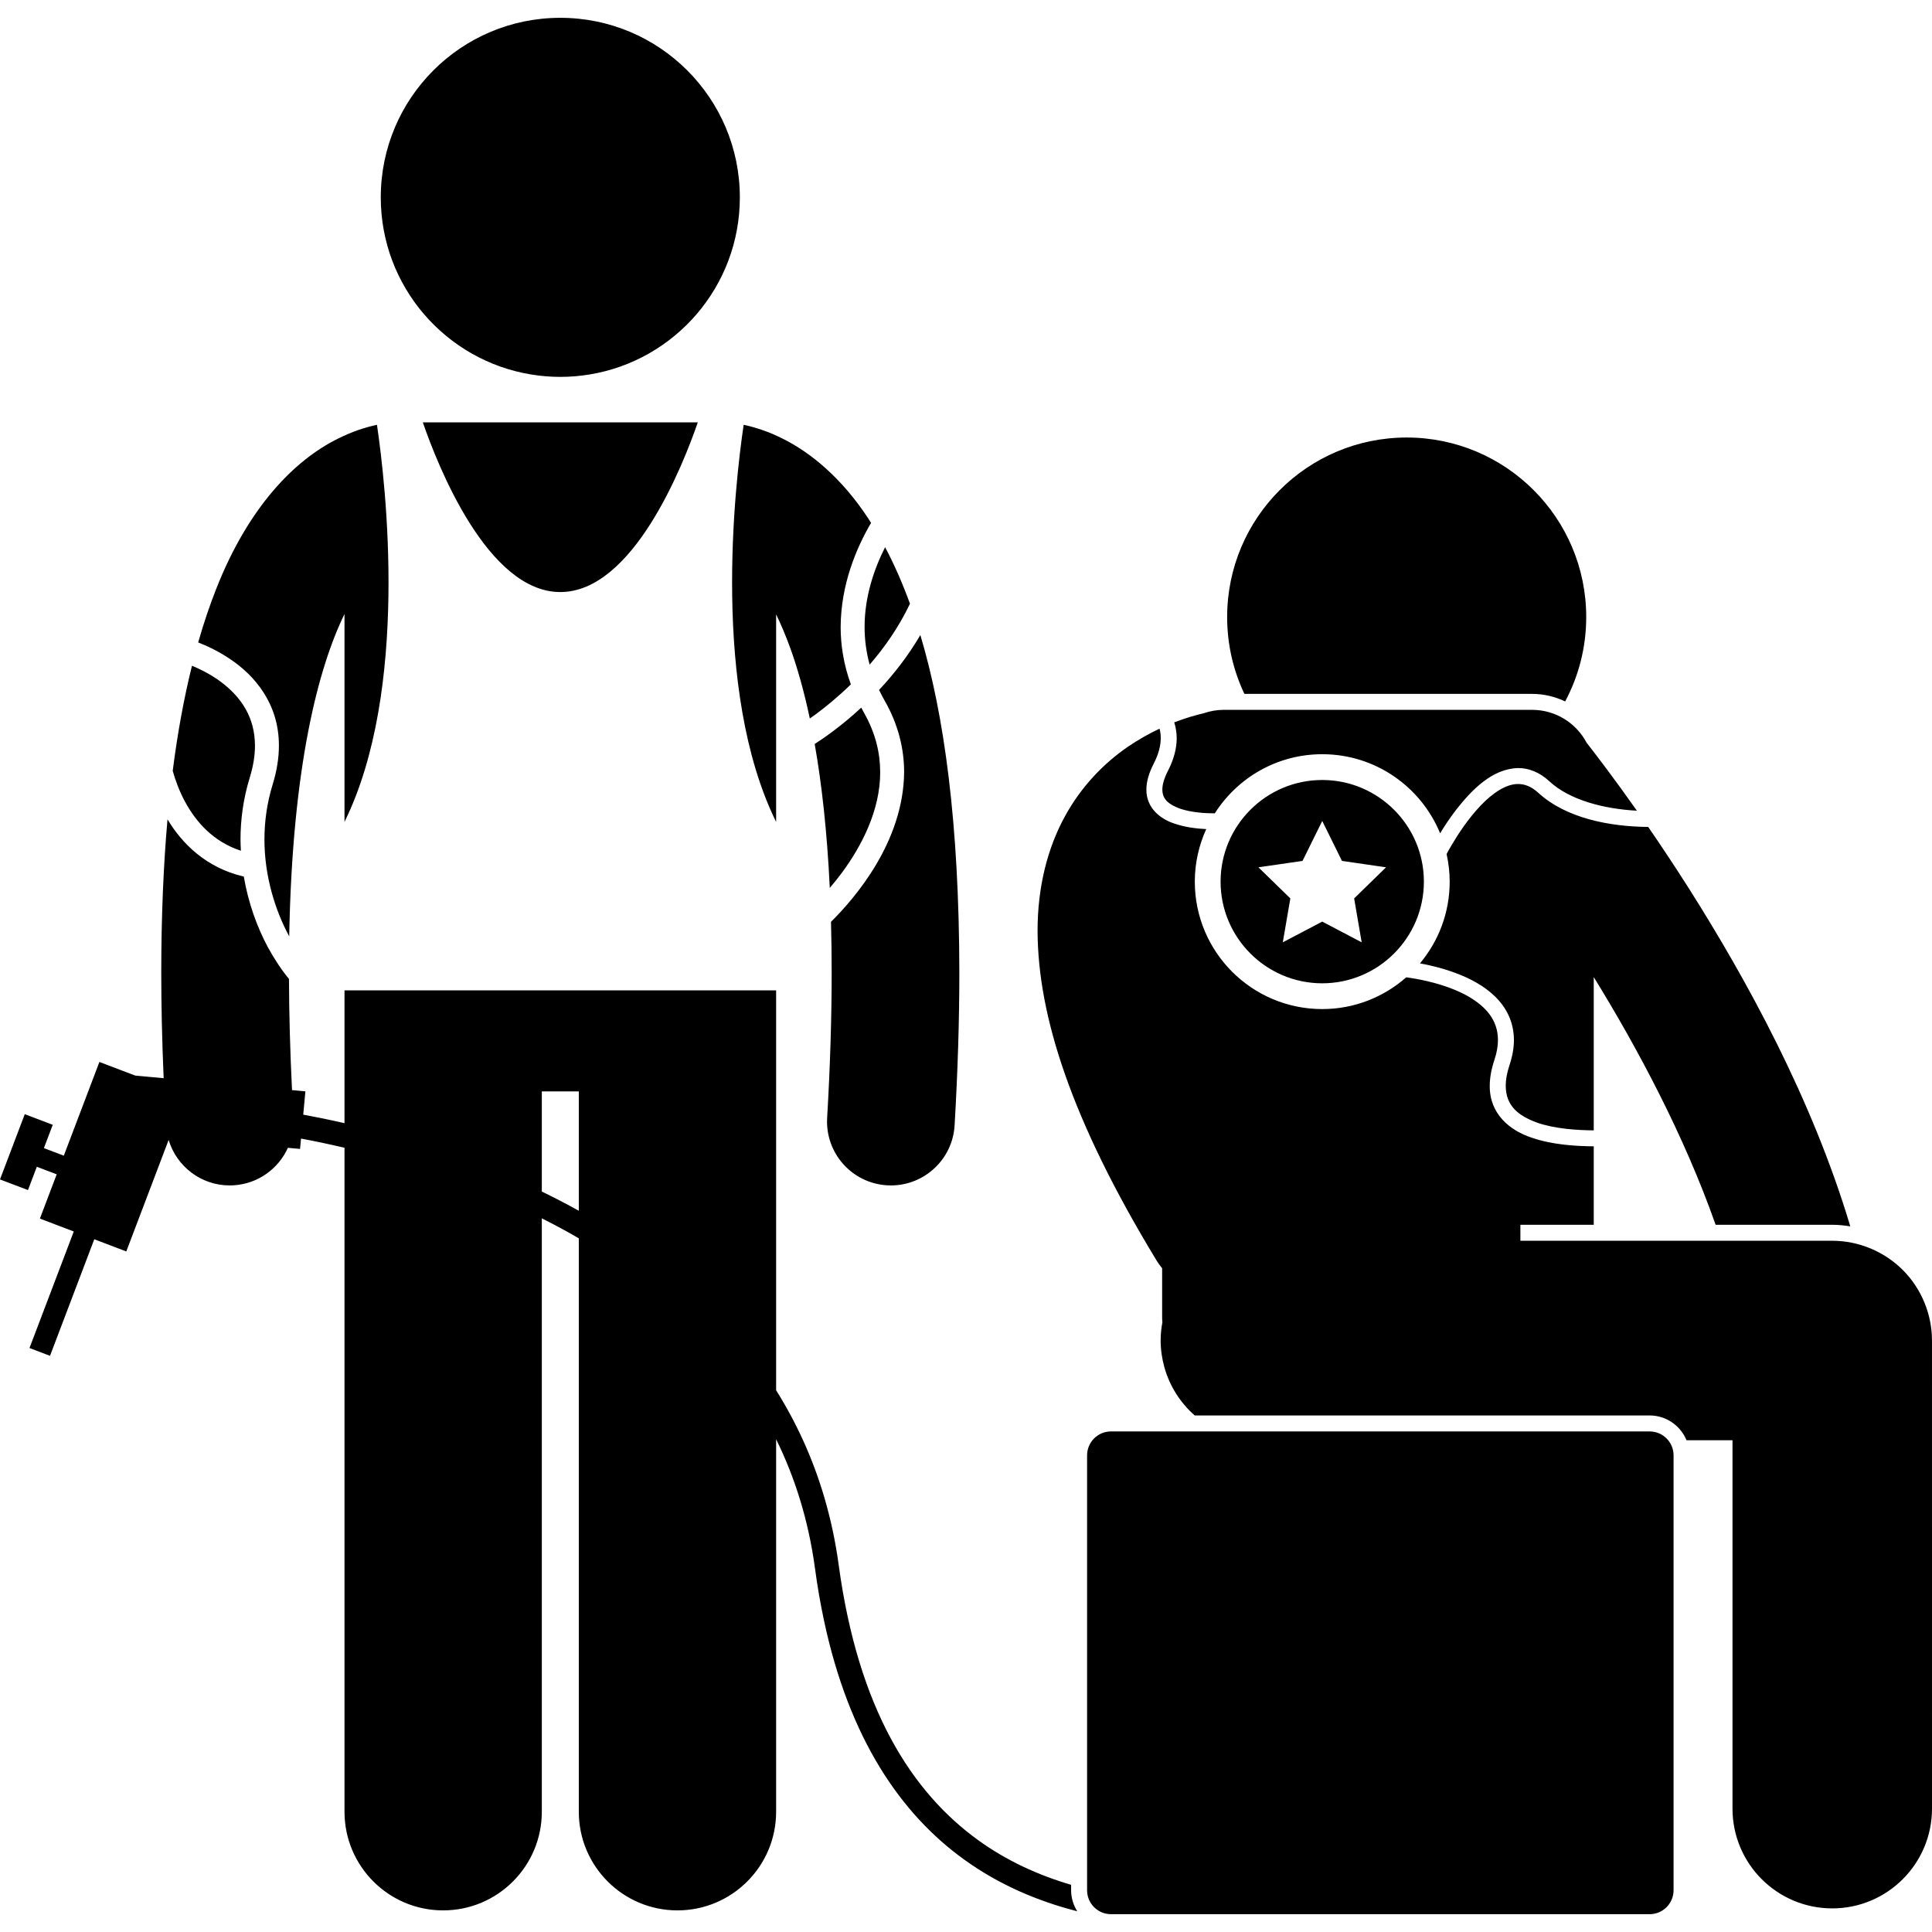 <svg fill="#000000" xmlns="http://www.w3.org/2000/svg"  viewBox="0 0 242.123 237.658" width="240px" height="240px"><path d="M 70.219 0 C 57.793 0 47.719 10.074 47.719 22.5 C 47.719 33.677 55.869 42.944 66.549 44.697 C 67.744 44.893 68.969 45 70.219 45 C 71.471 45 72.695 44.893 73.891 44.697 C 84.57 42.944 92.719 33.677 92.719 22.5 C 92.719 10.074 82.646 0 70.219 0 z M 52.988 50.697 C 54.865 56.136 61.107 71.965 70.219 71.965 C 79.33 71.965 85.574 56.136 87.451 50.697 L 52.988 50.697 z M 47.242 51.004 C 45.789 51.314 44.111 51.853 42.322 52.756 C 36.943 55.421 31.145 61.256 27.086 71.594 C 26.279 73.634 25.527 75.859 24.836 78.279 C 25.932 78.705 27.422 79.391 28.943 80.434 C 31.852 82.405 34.965 85.905 34.953 91.215 C 34.953 92.72 34.705 94.347 34.166 96.098 C 33.445 98.444 33.141 100.748 33.141 102.959 C 33.137 107.609 34.506 111.86 36.201 115.033 C 36.215 115.062 36.232 115.087 36.246 115.115 C 36.629 93.707 39.928 81.363 43.174 74.719 L 43.174 100.768 C 51.324 84.21 48.346 58.484 47.242 51.004 z M 93.197 51.006 C 92.092 58.487 89.115 84.212 97.266 100.77 L 97.266 74.764 C 97.857 75.979 98.455 77.375 99.045 79.002 C 99.922 81.433 100.756 84.347 101.488 87.812 C 101.705 87.662 101.939 87.496 102.197 87.307 C 103.377 86.442 104.959 85.166 106.633 83.537 C 105.736 81.066 105.352 78.642 105.352 76.352 C 105.379 71.042 107.293 66.492 109.164 63.293 C 109.039 63.097 108.916 62.898 108.791 62.707 C 105.508 57.722 101.664 54.524 98.113 52.752 C 96.324 51.85 94.648 51.316 93.197 51.006 z M 176.289 52.598 C 163.863 52.598 153.789 62.671 153.789 75.098 C 153.789 78.544 154.566 81.807 155.951 84.727 L 192.004 84.727 C 193.469 84.727 194.875 85.07 196.15 85.672 C 197.832 82.519 198.789 78.921 198.789 75.098 C 198.789 62.671 188.717 52.598 176.289 52.598 z M 110.924 66.34 C 109.541 69.076 108.35 72.552 108.352 76.352 C 108.354 77.871 108.545 79.444 108.984 81.061 C 110.842 78.92 112.646 76.362 114.039 73.424 C 113.08 70.792 112.037 68.444 110.924 66.34 z M 115.34 77.355 C 113.777 80.022 111.961 82.318 110.168 84.232 C 110.383 84.68 110.613 85.129 110.871 85.582 C 112.598 88.602 113.309 91.656 113.307 94.543 C 113.223 103.3 107.127 110.338 104.141 113.297 C 104.195 115.331 104.229 117.435 104.227 119.641 C 104.227 125.153 104.049 131.212 103.66 137.863 C 103.404 142.274 106.771 146.057 111.182 146.314 C 111.34 146.323 111.498 146.328 111.654 146.328 C 115.859 146.328 119.387 143.047 119.633 138.797 C 120.039 131.863 120.227 125.495 120.227 119.641 C 120.201 100.886 118.33 87.338 115.34 77.355 z M 24.059 81.203 C 23.092 85.092 22.273 89.449 21.646 94.373 C 21.945 95.445 22.432 96.845 23.203 98.268 C 24.576 100.772 26.697 103.239 30.191 104.385 C 30.166 103.913 30.141 103.441 30.141 102.959 C 30.141 100.471 30.486 97.863 31.301 95.217 C 31.762 93.718 31.953 92.39 31.953 91.215 C 31.941 87.643 30.227 85.294 28.148 83.58 C 26.748 82.439 25.203 81.673 24.059 81.203 z M 107.938 86.451 C 105.307 88.884 103.023 90.416 102.1 91.006 C 102.977 95.99 103.652 101.943 103.99 109.043 C 104.475 108.474 104.977 107.858 105.482 107.176 C 107.943 103.862 110.318 99.334 110.307 94.543 C 110.303 92.138 109.736 89.648 108.266 87.07 C 108.146 86.864 108.047 86.657 107.938 86.451 z M 153.369 86.727 C 152.48 86.727 151.633 86.883 150.838 87.158 C 149.887 87.375 148.615 87.732 147.158 88.297 C 147.35 88.908 147.465 89.568 147.467 90.285 C 147.467 91.536 147.125 92.902 146.373 94.365 C 145.852 95.376 145.668 96.155 145.668 96.721 C 145.68 97.931 146.426 98.558 147.852 99.098 C 149.238 99.586 151.049 99.702 152.209 99.697 C 152.221 99.697 152.229 99.697 152.24 99.697 C 155.074 95.247 160.039 92.287 165.707 92.287 C 172.379 92.287 178.092 96.384 180.479 102.197 C 181.004 101.334 181.686 100.292 182.504 99.23 C 184.439 96.766 187.014 94.086 190.264 94.023 C 191.59 94.015 192.955 94.554 194.162 95.672 C 196.701 98.039 201.004 99.145 205.139 99.367 C 202.291 95.323 200.027 92.367 198.842 90.855 C 197.547 88.401 194.973 86.727 192.004 86.727 L 153.369 86.727 z M 145.316 89.086 C 144.043 89.687 142.678 90.442 141.271 91.406 C 138.488 93.334 135.584 96.173 133.451 100.088 C 131.307 103.992 130.02 108.886 130.031 114.484 C 130.08 125.115 134.275 138.178 144.957 155.76 C 145.162 156.099 145.395 156.41 145.641 156.707 L 145.641 162.848 C 145.641 163.062 145.654 163.272 145.672 163.482 C 145.535 164.223 145.455 164.983 145.455 165.764 C 145.455 166.916 145.623 168.028 145.916 169.088 C 146.574 171.474 147.916 173.569 149.727 175.156 L 206.736 175.156 C 208.824 175.156 210.609 176.442 211.359 178.262 L 217.121 178.262 L 217.121 224.43 C 217.121 231.333 222.717 236.932 229.623 236.932 C 236.525 236.932 242.123 231.333 242.123 224.43 L 242.121 165.764 C 242.121 162.47 240.789 159.25 238.461 156.924 C 236.133 154.596 232.914 153.262 229.623 153.262 L 190.539 153.262 L 190.539 151.26 L 199.732 151.26 L 199.732 141.428 C 197.568 141.409 194.596 141.253 191.977 140.352 C 189.234 139.451 186.676 137.4 186.699 133.85 C 186.699 132.856 186.891 131.774 187.285 130.592 C 187.596 129.657 187.727 128.832 187.727 128.1 C 187.721 125.594 186.213 123.93 184.039 122.656 C 181.885 121.411 179.178 120.74 177.379 120.426 C 176.932 120.346 176.543 120.289 176.232 120.248 C 173.42 122.718 169.744 124.227 165.707 124.227 C 156.887 124.227 149.736 117.076 149.736 108.256 C 149.736 105.906 150.258 103.681 151.168 101.672 C 149.986 101.616 148.537 101.449 147.193 100.986 C 145.459 100.423 143.656 99.065 143.668 96.721 C 143.668 95.732 143.975 94.653 144.596 93.451 C 145.228 92.215 145.465 91.172 145.465 90.285 C 145.475 89.864 145.418 89.466 145.316 89.086 z M 165.705 95.518 C 158.682 95.518 152.967 101.231 152.967 108.256 C 152.967 115.281 158.682 120.998 165.705 120.998 C 172.73 120.998 178.445 115.281 178.445 108.256 C 178.445 101.231 172.73 95.518 165.705 95.518 z M 190.264 96.021 C 188.793 95.996 187.051 97.137 185.523 98.76 C 183.998 100.363 182.705 102.344 181.932 103.66 C 181.633 104.164 181.424 104.547 181.291 104.797 C 181.537 105.913 181.678 107.066 181.678 108.256 C 181.678 112.155 180.275 115.726 177.955 118.498 C 179.211 118.729 180.82 119.109 182.457 119.723 C 185.875 120.992 189.703 123.477 189.729 128.1 C 189.729 129.073 189.551 130.113 189.184 131.223 C 188.842 132.244 188.699 133.115 188.701 133.85 C 188.725 136.342 190.234 137.58 192.633 138.461 C 194.861 139.238 197.666 139.413 199.732 139.428 L 199.732 120.219 C 205.238 129.135 211.104 140.157 215.006 151.26 L 229.621 151.26 C 230.383 151.26 231.137 151.339 231.883 151.459 C 227.107 135.462 218.836 120.447 211.676 109.141 C 209.875 106.305 208.146 103.71 206.557 101.402 C 201.74 101.356 196.314 100.337 192.807 97.145 C 191.879 96.301 191.072 96.028 190.264 96.021 z M 20.992 100.449 C 20.49 106.153 20.213 112.517 20.209 119.639 C 20.209 123.787 20.309 128.208 20.51 132.891 L 16.945 132.561 L 14.457 131.615 L 12.457 130.855 L 7.996 142.6 L 5.502 141.652 L 6.611 138.73 L 3.105 137.398 L 0 145.578 L 3.506 146.91 L 4.615 143.99 L 7.107 144.936 L 5 150.486 L 9.246 152.1 L 3.697 166.705 L 6.268 167.682 L 11.816 153.076 L 15.826 154.6 L 18.436 147.732 L 21.135 140.627 C 22.131 143.952 25.207 146.328 28.783 146.328 C 28.939 146.328 29.1 146.324 29.258 146.314 C 32.332 146.134 34.895 144.239 36.08 141.615 L 37.604 141.756 L 37.725 140.457 C 39.287 140.748 41.123 141.125 43.174 141.607 L 43.174 224.818 C 43.174 231.648 48.711 237.182 55.537 237.182 C 62.365 237.182 67.902 231.648 67.902 224.818 L 67.902 150.451 C 68.975 150.992 70.043 151.549 71.109 152.143 C 71.586 152.409 72.063 152.682 72.537 152.959 L 72.537 224.818 C 72.537 231.648 78.074 237.182 84.9 237.182 C 91.729 237.182 97.266 231.648 97.266 224.818 L 97.266 178.139 C 99.617 182.919 101.318 188.279 102.133 194.299 C 102.441 196.596 102.822 198.78 103.266 200.861 C 106.418 215.632 112.855 225.066 120.83 230.812 C 125.238 233.993 130.068 236.029 135.002 237.291 C 134.523 236.524 134.234 235.626 134.234 234.656 L 134.234 233.975 C 130.137 232.776 126.188 230.983 122.584 228.379 C 114.254 222.351 107.561 211.953 105.107 193.895 C 104.699 190.871 104.072 188.008 103.266 185.289 C 101.814 180.392 99.76 175.978 97.266 171.998 L 97.266 126.818 L 97.266 121.881 L 70.219 121.881 L 43.174 121.881 L 43.174 126.818 L 43.174 138.527 C 41.232 138.082 39.49 137.73 38.002 137.457 L 38.273 134.537 L 36.596 134.381 C 36.352 129.396 36.229 124.756 36.217 120.449 C 35.309 119.357 34.418 118.021 33.553 116.447 C 32.24 113.986 31.125 110.974 30.553 107.619 C 25.803 106.521 22.775 103.439 20.992 100.449 z M 165.707 100.652 L 168.178 105.658 L 173.703 106.461 L 169.705 110.359 L 170.648 115.861 L 165.707 113.264 L 160.764 115.861 L 161.709 110.359 L 157.709 106.461 L 163.236 105.658 L 165.707 100.652 z M 67.902 134.547 L 72.537 134.547 L 72.537 149.502 C 70.996 148.644 69.447 147.844 67.902 147.096 L 67.902 134.547 z M 139.236 177.158 C 137.578 177.158 136.236 178.501 136.236 180.158 L 136.236 234.658 C 136.236 236.315 137.578 237.658 139.236 237.658 L 206.736 237.658 C 208.393 237.658 209.736 236.315 209.736 234.658 L 209.736 180.158 C 209.736 178.501 208.393 177.158 206.736 177.158 L 139.236 177.158 z"/></svg>
